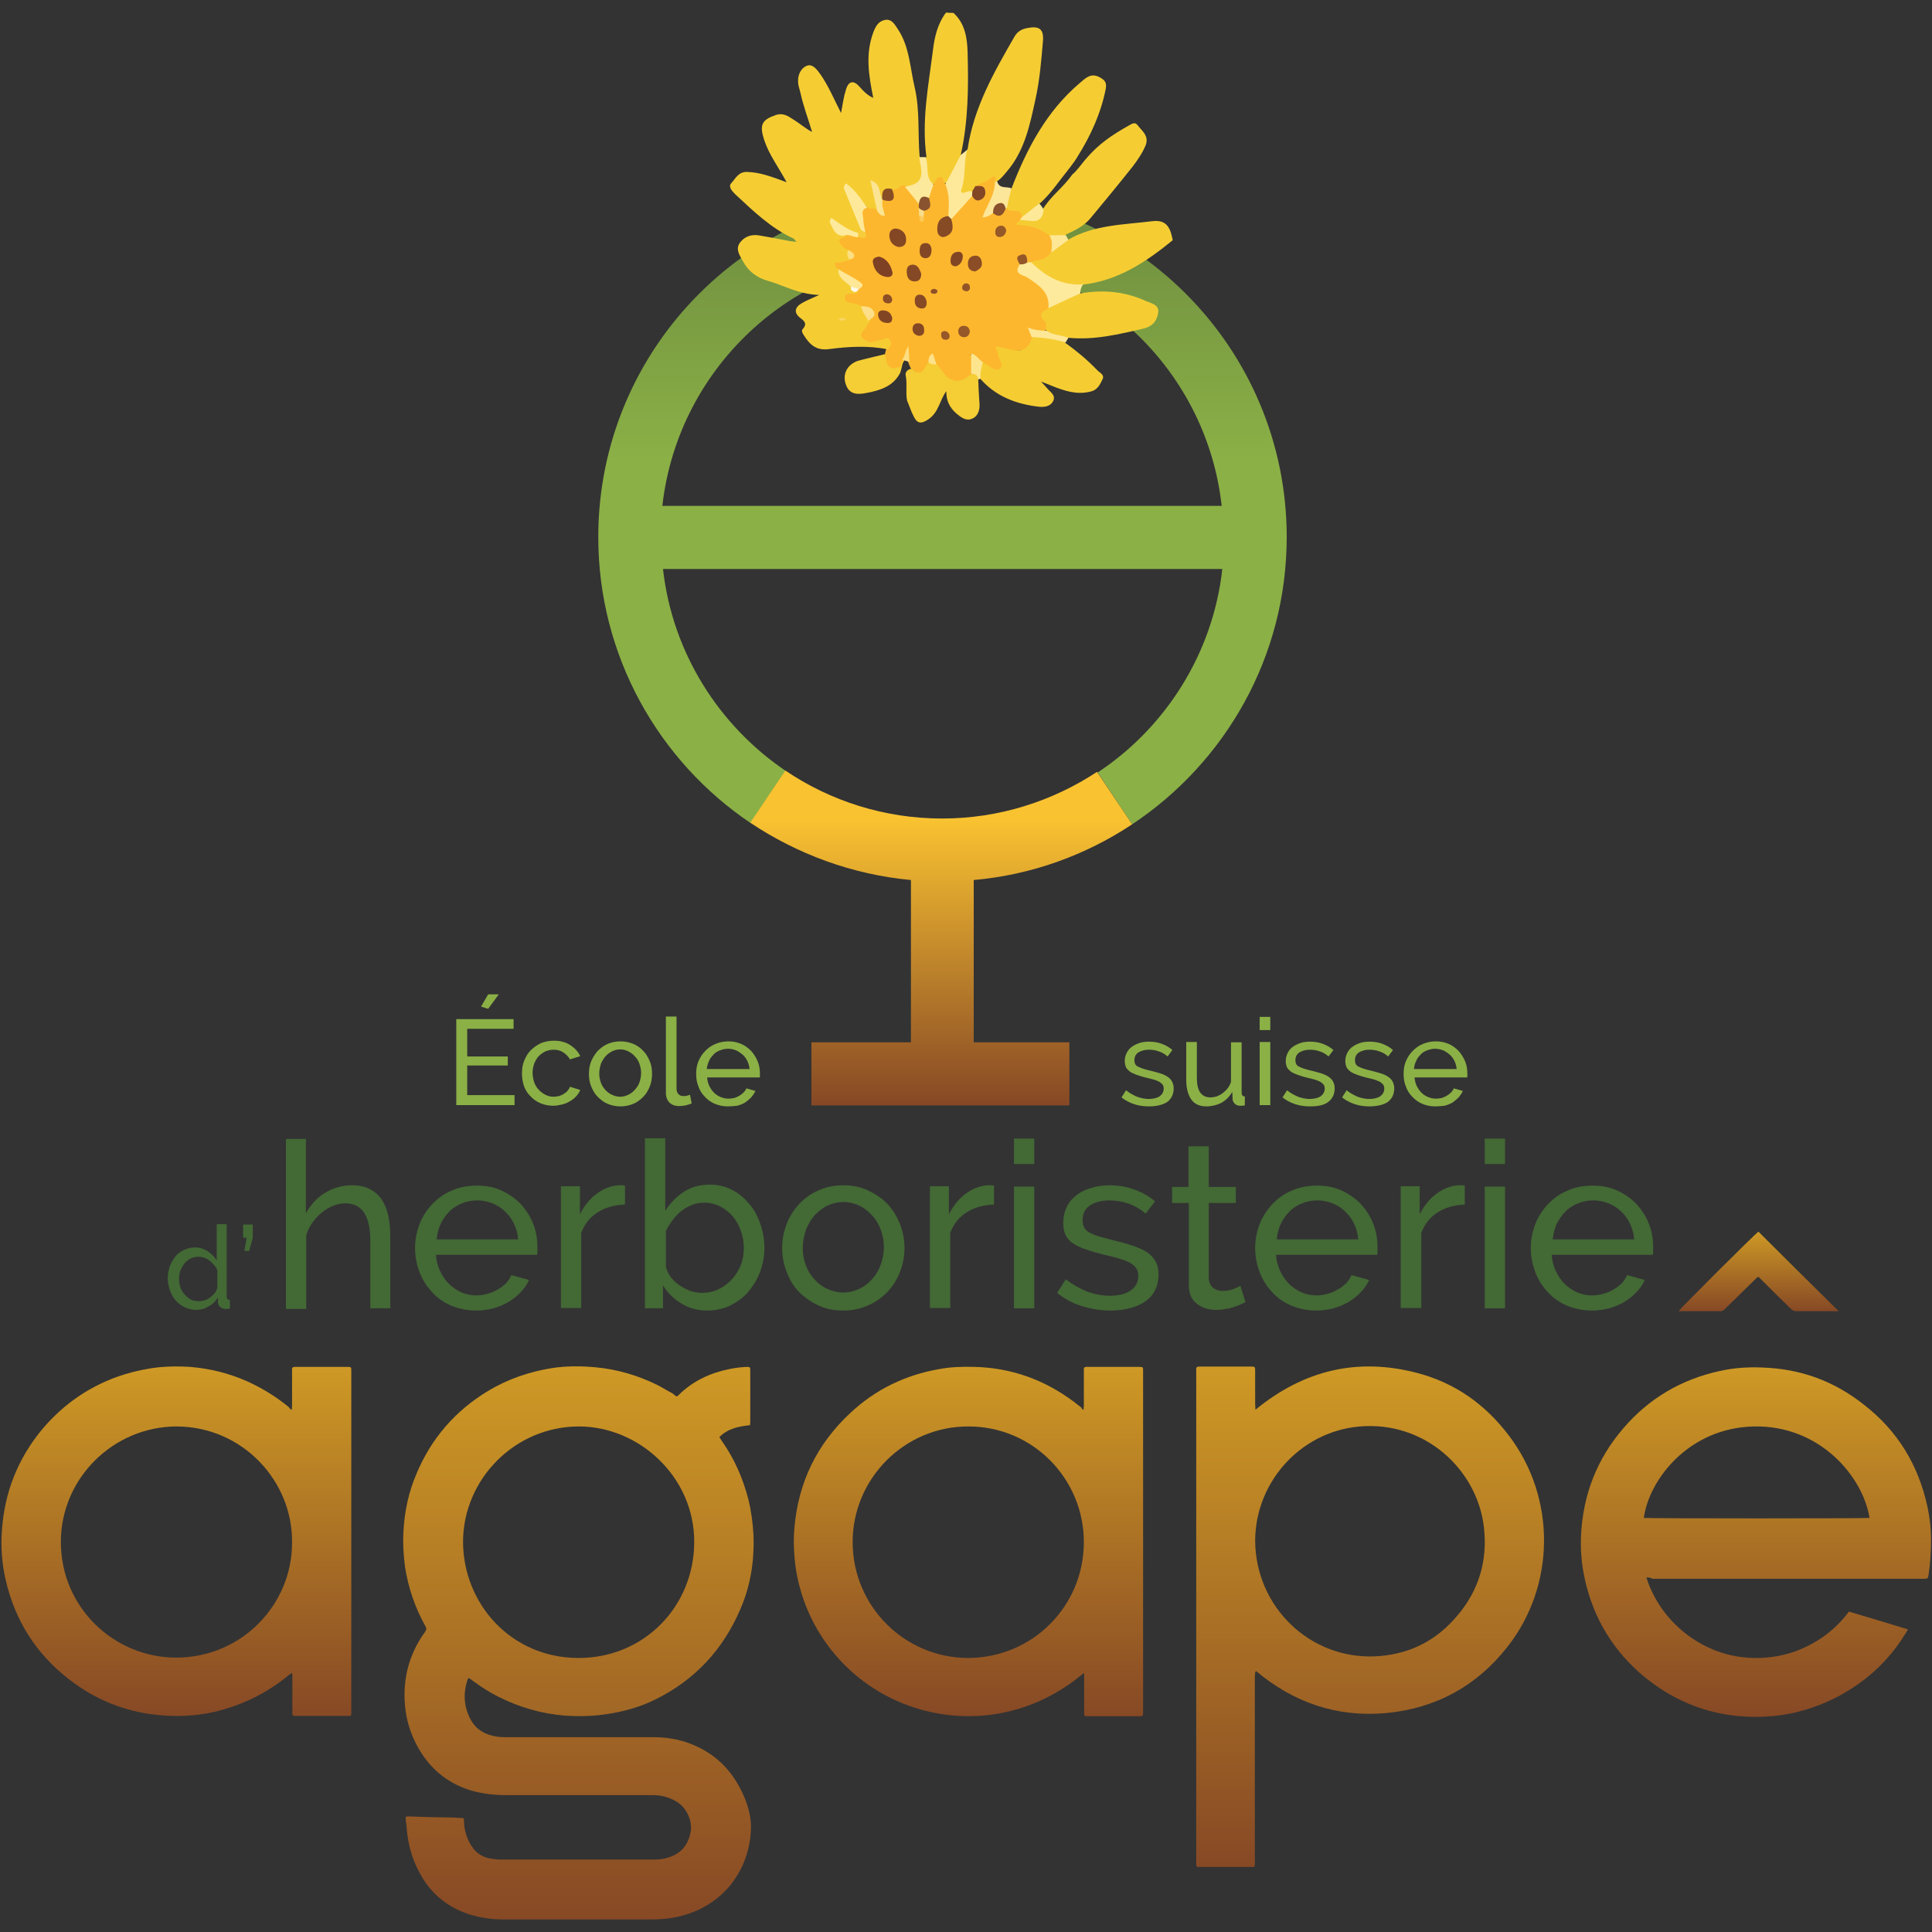 <?xml version="1.0" encoding="utf-8"?>
<!-- Generator: Adobe Illustrator 25.4.1, SVG Export Plug-In . SVG Version: 6.00 Build 0)  -->
<svg version="1.1" id="Calque_1" xmlns="http://www.w3.org/2000/svg" xmlns:xlink="http://www.w3.org/1999/xlink" x="0px" y="0px"
	 viewBox="0 0 600 600" style="enable-background:new 0 0 600 600;" xml:space="preserve">
<rect x="0" y="0" width="600" height="600" fill="#333333" stroke="none"/>
<style type="text/css">
	.st0{fill:url(#SVGID_1_);}
	.st1{fill:url(#SVGID_00000009574806669655782780000000342883209097100702_);}
	.st2{fill-rule:evenodd;clip-rule:evenodd;fill:#F5CD33;}
	.st3{fill-rule:evenodd;clip-rule:evenodd;fill:#FDB72E;}
	.st4{fill-rule:evenodd;clip-rule:evenodd;fill:#F5CD34;}
	.st5{fill-rule:evenodd;clip-rule:evenodd;fill:#FEEA9C;}
	.st6{fill-rule:evenodd;clip-rule:evenodd;fill:#FDE99B;}
	.st7{fill-rule:evenodd;clip-rule:evenodd;fill:#FEE796;}
	.st8{fill-rule:evenodd;clip-rule:evenodd;fill:#FDE58E;}
	.st9{fill-rule:evenodd;clip-rule:evenodd;fill:#FEE99B;}
	.st10{fill-rule:evenodd;clip-rule:evenodd;fill:#FCE699;}
	.st11{fill-rule:evenodd;clip-rule:evenodd;fill:#FEE795;}
	.st12{fill-rule:evenodd;clip-rule:evenodd;fill:#FEE99A;}
	.st13{fill-rule:evenodd;clip-rule:evenodd;fill:#7E4123;}
	.st14{fill-rule:evenodd;clip-rule:evenodd;fill:#864A25;}
	.st15{fill-rule:evenodd;clip-rule:evenodd;fill:#844724;}
	.st16{fill-rule:evenodd;clip-rule:evenodd;fill:#FBE492;}
	.st17{fill-rule:evenodd;clip-rule:evenodd;fill:#864925;}
	.st18{fill-rule:evenodd;clip-rule:evenodd;fill:#FEE999;}
	.st19{fill-rule:evenodd;clip-rule:evenodd;fill:#8A4D26;}
	.st20{fill-rule:evenodd;clip-rule:evenodd;fill:#844725;}
	.st21{fill-rule:evenodd;clip-rule:evenodd;fill:#824625;}
	.st22{fill-rule:evenodd;clip-rule:evenodd;fill:#834624;}
	.st23{fill-rule:evenodd;clip-rule:evenodd;fill:#824524;}
	.st24{fill-rule:evenodd;clip-rule:evenodd;fill:#874A25;}
	.st25{fill-rule:evenodd;clip-rule:evenodd;fill:#8A532F;}
	.st26{fill-rule:evenodd;clip-rule:evenodd;fill:#844825;}
	.st27{fill-rule:evenodd;clip-rule:evenodd;fill:#894D26;}
	.st28{fill-rule:evenodd;clip-rule:evenodd;fill:#88502D;}
	.st29{fill-rule:evenodd;clip-rule:evenodd;fill:#955828;}
	.st30{fill-rule:evenodd;clip-rule:evenodd;fill:#FCDF88;}
	.st31{fill-rule:evenodd;clip-rule:evenodd;fill:#945729;}
	.st32{fill-rule:evenodd;clip-rule:evenodd;fill:#8C4F26;}
	.st33{fill-rule:evenodd;clip-rule:evenodd;fill:#965828;}
	.st34{fill-rule:evenodd;clip-rule:evenodd;fill:#FEE28A;}
	.st35{fill-rule:evenodd;clip-rule:evenodd;fill:#FDDD81;}
	.st36{fill-rule:evenodd;clip-rule:evenodd;fill:#935528;}
	.st37{fill-rule:evenodd;clip-rule:evenodd;fill:#FDDF82;}
	.st38{fill-rule:evenodd;clip-rule:evenodd;fill:#F7CD3C;}
	.st39{fill-rule:evenodd;clip-rule:evenodd;fill:#8E5127;}
	.st40{fill-rule:evenodd;clip-rule:evenodd;fill:#F7DC8B;}
	.st41{fill-rule:evenodd;clip-rule:evenodd;fill:#FECA58;}
	.st42{fill-rule:evenodd;clip-rule:evenodd;fill:#F7D660;}
	.st43{fill-rule:evenodd;clip-rule:evenodd;fill:#FEF9ED;}
	.st44{fill-rule:evenodd;clip-rule:evenodd;fill:url(#SVGID_00000116233484690608727730000010063820344304321723_);}
	.st45{fill-rule:evenodd;clip-rule:evenodd;fill:url(#SVGID_00000080925261249688579530000004605131738138944948_);}
	.st46{fill-rule:evenodd;clip-rule:evenodd;fill:url(#SVGID_00000180337277180538410530000008328305789976083609_);}
	.st47{fill-rule:evenodd;clip-rule:evenodd;fill:url(#SVGID_00000041284030799562991130000012679311408385117362_);}
	.st48{fill-rule:evenodd;clip-rule:evenodd;fill:url(#SVGID_00000122712632617252749660000017493797054410938019_);}
	.st49{fill-rule:evenodd;clip-rule:evenodd;fill:url(#SVGID_00000103260518621105099250000009496758220411355783_);}
	.st50{fill:#436935;}
	.st51{fill:#8BB046;}
</style>
<g>
	<g>
		<g>
			
				<linearGradient id="SVGID_1_" gradientUnits="userSpaceOnUse" x1="292.688" y1="326.952" x2="292.688" y2="540.895" gradientTransform="matrix(1 0 0 -1 0 600)">
				<stop  offset="0.608" style="stop-color:#8BB046"/>
				<stop  offset="0.999" style="stop-color:#6D8C3F"/>
			</linearGradient>
			<path class="st0" d="M351.6,256c28.9-19.2,48-52,48-89.2c0-59-47.9-106.9-106.9-106.9s-106.9,47.9-106.9,106.9
				c0,36.9,18.8,69.6,47.3,88.8l10.9-16.2c-20.7-14-35.2-36.7-38.1-62.7h173.7c-2.9,26.3-17.7,49.3-38.7,63.2L351.6,256z
				 M292.6,79.4c44.9,0,82,34.1,86.8,77.7H205.7C210.6,113.4,247.7,79.4,292.6,79.4z"/>
			
				<linearGradient id="SVGID_00000021802054951050756050000002248809909874924468_" gradientUnits="userSpaceOnUse" x1="292.286" y1="257.672" x2="292.286" y2="345.571" gradientTransform="matrix(1 0 0 -1 0 600)">
				<stop  offset="0" style="stop-color:#874925"/>
				<stop  offset="0.999" style="stop-color:#F9C231"/>
			</linearGradient>
			<path style="fill:url(#SVGID_00000021802054951050756050000002248809909874924468_);" d="M340.7,239.7
				c-13.8,9.1-30.4,14.5-48.1,14.5c-18,0-34.8-5.5-48.7-14.9L233,255.5c14.5,9.7,31.6,16.1,49.9,17.8v50.4H252v19.6h80.1v-19.6
				h-29.7v-50.4c18.1-1.6,34.9-7.8,49.2-17.3L340.7,239.7z"/>
		</g>
		<g>
			<path class="st2" d="M296.1,4c3.6,3.3,4.3,7.8,4.4,12.4c0.3,10.6,0.2,21.2-2.1,31.6c-0.2,3.6-2.1,6.5-4.3,9.1
				c-1.7-0.9-3.4,0-5.1,0.2c-2.1-2.6-2.3-5.6-1.3-8.7c-1.5-11.1,0.6-21.8,2-32.7c0.5-4.3,1.4-8.4,4.1-12C294.6,4,295.3,4,296.1,4z"
				/>
			<path class="st3" d="M290,57.2c0.6-0.8,0.6-2.2,2-2.2c1.3,0,0.8,1.6,1.6,2.1c3.1,2.5,1.9,5.8,1.7,8.9c-0.3,1.4-1.7,2-2.5,3.1
				c-0.5,0.7-0.9,1.5-0.4,2.4c0.3,0.5,0.8,0.6,1.3,0.4c1-0.3,1.2-1.2,1.3-2.1c0.1-0.7-0.1-1.5,0.1-2.2c2.1-2.5,3.3-6,7-7.1
				c0.8,0,1.8,0.8,2.3-0.2c0.9-1.7-1.5-1.6-1.7-2.8c1.1-1.8,3.1-2.3,4.8-3.1c1.1-0.5,2.6-0.5,1.9,1.6c0.4,2.8-0.6,5.3-1.7,7.7
				c-0.3,0.6-1.8,1.7,0.4,1.9c1.6,0.2,2.8-0.5,4-1.4c0.3-0.1,0.7-0.1,1.1-0.1c1.8,0.5,4.4-0.4,4.6,2.7c-0.1,0.5-0.2,0.9-0.4,1.4
				c2.8,1.6,6.4,1.5,8.6,4.3c1.6,1.8,1.6,3.8,0.8,5.9c-1.2,2.8-3.9,3-6.4,3.5c-0.6,0-1.1-0.1-1.6-0.3c-0.6-0.2-0.8-1.4-1.6-0.9
				c-0.4,0.2-0.2,0.9-0.1,1.3c0.2,2.4,2.3,3,3.9,4.1c3.3,2.2,6.1,4.7,5.2,9.3c-0.8,1.3-2.2,2.3-0.9,4.1c0.6,0.8,0.4,1.9-0.2,2.8
				c-0.9,0.7-2,0.8-3,0.6c-2.2-0.3-0.5,1.2-0.9,1.8c-1.2,4.1-2.8,4.7-10,4c-0.4,0.4-0.2,0.9-0.2,1.4c0.2,1.5,1.5,3.2-0.2,4.4
				c-1.5,1-3.1,0.1-4.5-0.7c-0.5-0.3-1-0.7-1.6-1c-1.1-0.7-2.1-1.6-2.9-2.7c-0.3-0.4-0.5,0.5-0.1,0.1c1.2,1.8,0.6,3.7,0.2,5.6
				c-3,3.6-4,3.8-8.1,1.5c-1.4-1.2-2.6-2.6-3.4-4.3c-0.4-0.6-0.5-1.3-0.8-2c-0.4,0.4-0.3,0.9-0.6,1.3c-2.4,4.4-2.9,4.6-6,2.3
				c-0.5-0.7-1.2-2.8-1.4-3.7c-0.2-0.7,0.4-0.2,0.4-1c-0.3,0.7-0.6,1.4-1.1,2c-0.5,0.8-0.9,1.7-1.6,2.3c-3.9,0.9-5.3-0.6-4.4-4.6
				c0.1-0.5,0.3-1,0.4-1.5c-0.1-1.5-0.6-2.4-2.3-2c-0.6,0.1-1.2,0.3-1.8,0.4c-1.9,0.3-3.6-0.2-4.6-1.8c-1-1.6,0.3-2.8,1.1-4.1
				c0.4-0.6,0.9-1.2,1.4-1.7c1.6-2.6,1.5-2.7-2.4-3.4c-0.6-0.1-1.2-0.2-1.8-0.4c-1.6-0.6-3.9-0.5-3.8-2.9c0.1-2,2.2-2,3.7-2.4
				c0.4-0.2,0.9-0.5,1.2-0.8c-0.7-3.3-4-3.2-6.1-4.8c-0.7-0.3-1.2-0.8-1.4-1.6c-0.1-0.6,0-1.1,0.3-1.6c1.2-0.9,2.7-1,4-1.4
				c0.4-0.2,1.1-0.1,1-0.7c-0.1-0.6-0.9-0.6-1.3-0.9c-4.1-2.9-4.2-3.8-0.5-5.8c1.5-0.5,2.9,0,4.4,0.3c0.7-0.1,2.5,0.9,1.5-1.2
				c-0.4-2.6-2.1-5.5,1.3-7.4c1.2-0.2,2.3,0,3.3,0.6c0.3,0.2,0.6,0.7,0.8,0.7c0.6-0.1,0.1-0.6,0.1-1c0-0.7,0.1-1.4,0.5-2.1
				c1.8-0.6,2.8-2,3.1-3.8c1.2-1,2.4-2.4,4.2-1.2c1.7,1.8,3.4,3.5,4.4,5.8c0.3,0.6-0.9,1.3,0.2,1.8c0.3,0.5,0.3,1,0.3,1.5v0.2
				c0,0,0.2-0.1,0.2-0.2c0-0.4,0.2-0.7,0.4-1c1.2-1.1,1.1-2.5,1-3.9C288,59.7,288.7,58.3,290,57.2z"/>
			<path class="st2" d="M285.6,48.7c-0.6-7.1,0.1-14.4-1.5-21.4c-1.5-6.2-1.6-12.8-5.3-18.3c-1-1.5-1.9-3.2-4-2.8
				c-2,0.4-2.9,2-3.6,3.9c-2.5,6.7-1.4,13.4,0,20.3c-1.8-0.8-3-2-4.2-3.4c-1.9-2.2-3.5-1.9-4.3,0.9c-0.7,2.2-1,4.5-1.5,7.2
				c-2.2-4.3-3.9-8.4-6.4-12c-1.1-1.5-2.5-3.5-4.4-2.6c-1.9,0.9-2.8,3.1-2.5,5.5c0.1,1,0.5,1.9,0.7,2.9c0.9,4.1,2.4,8,3.6,12.1
				c-2.2-1.2-4-2.8-6-4c-1.5-1-3.1-2-5.2-1.3c-4.4,1.5-5.2,3-3.7,7.7c1.5,4.6,4.4,8.4,7,13.2c-4.4-1.6-8.1-3.1-12.3-3.2
				c-2.7-0.1-3.6,2.1-4.9,3.5c-1,1,0.2,2.4,1.1,3.3c5.6,5.2,11.2,10.7,18.3,13.9c0.3,0.4,0.6,0.8,1,1c-0.8-0.1-1.8-0.1-2.6-0.3
				c-3.1-0.6-6.1-1.2-9.2-1.7c-2.4-0.4-4.6,0.4-6,2.4c-1.3,2,0,3.8,1,5.6c1.7,3.1,4.2,5.1,7.7,6.1c5,1.4,9.6,4.2,16,4.4
				c-2.4,1.1-3.9,1.7-5.3,2.5c-2.3,1.3-2.7,3-0.5,4.7c1.5,1.1,2,1.9,0.7,3.4c-0.5,0.5-0.1,1.2,0.2,1.7c1.9,3,3.8,5.1,8.1,4.5
				c6-0.8,12.2-1.1,18.2,0.1c0.5-0.9,1.5-1.8,0.5-3c-0.9-1-1.8-0.1-2.7,0.1c-0.8,0.1-1.7,0.4-2.5,0.6c-1.3,0.3-2.5-0.4-3.3-1.3
				c-1.1-1.2,0.3-2,0.8-2.8c0.5-0.9,1.1-1.6,1.6-2.5c0.6-2.1-0.9-3.2-2.1-4.5c-0.5-0.1-1-0.1-1.4-0.4c-1.4-0.8-4.2-0.1-4.3-2
				c-0.2-2.5,2.9-0.8,4-2c-0.2-0.8-0.6-1.5-1-2.2c-1.4-1.6-3.3-2.8-4.3-4.8c-0.6,0-1.2-0.2-1.5-0.8c-0.4-0.4-0.2-1.1-0.2-1.6
				c0.1,0.1,0.3,0.2,0.4,0.2c1.6,0.2,3-0.6,4.5-0.9c0.6-1,0.2-1.9-0.1-2.8c-1.7-0.2-3-1.3-3.5-2.8c-0.5-1.3,1.4-0.9,1.9-1.6
				c-0.8-1.4-2.5-2.1-3.3-3.6c-0.3-0.3-0.6-0.7-0.9-1c-0.1,0-0.1-0.1-0.1-0.1s0,0,0.1,0.1c0.1,0,0.1,0,0.3-0.1
				c2.6,2,5.1,4.1,8.7,4.2c0.5-0.2,0.9-0.6,1.1-1.2c-0.6-4.5-3-8.4-4.7-12.7c0-0.2-0.6-0.4-0.1-0.7c2.4,1.9,3.6,4.9,6.4,6.4
				c1.1,0,2.1,0.2,3,0.8c1.6-2.6-0.7-4.9-0.6-7.4c0.8,1.2,0.1,3.3,2.2,3.8c0.9-1.1,1.6-2.4,2.9-3.1c1.5,0.6,2.3-2.6,4.1-0.7
				c2.9,1.3,4.6-0.3,5.6-2.6C287.8,53,287.2,50.7,285.6,48.7z"/>
			<path class="st2" d="M320.2,81.4c2.1-0.9,4.8-0.4,6.1-3c1.2-2.1,2.8-3.6,5.3-3.9c8.1-4.7,17.3-4.7,26.2-5.8
				c4.7-0.6,5.7,2.3,6.4,5.9c-8.2,6.7-17,12.6-28,13.8C330.5,90.3,322.3,86.8,320.2,81.4z"/>
			<path class="st2" d="M305.2,112.5c0.4,0.3,0.8,0.5,1.3,0.8c1.3,0.8,2.7,2.1,4.1,1.1c1.2-1-0.2-2.5-0.5-3.7c-0.2-1-0.5-1.9-0.9-3
				c4.1-0.1,9.1,4.1,11.3-2.8c3.8-1.6,7.2-0.9,10.5,1.7c3.5,2.5,6.7,5.2,9.7,8.3c0.8,0.9,2.4,1.4,1.7,2.9c-0.8,1.6-1.5,3.3-3.7,3.8
				c-4.3,1.1-8.1-0.2-12.1-1.8c-0.9-0.4-1.8-0.7-3.3-1.3c1,1.1,1.5,1.6,2,2.2c0.9,1.1,2.6,2,1.8,3.8c-0.9,1.8-2.8,2-4.6,1.8
				c-6.9-0.8-13.2-3.2-17.9-8.5C302.9,115.7,303.4,114,305.2,112.5z"/>
			<path class="st2" d="M324.9,102.7c-0.1-1,0.2-2.3-0.3-2.8c-2.6-2.4-0.6-3.2,1.1-4.2c2.6-3,6-4.3,9.9-4.6c7-1.2,13.8-0.6,20.3,2.4
				c1.6,0.7,4.1,1.1,3.8,3.5c-0.3,2.4-1.6,4.3-4.4,5c-7.7,1.8-15.5,3.7-23.5,2.9C329.2,105.1,326.5,105.6,324.9,102.7z"/>
			<path class="st4" d="M274.8,110c0.6,2.2,0.5,5.6,4.8,3.8c1.9-6.4,0.6,0.1,0,1.9c-2.1,4.2-6.1,5.5-10.3,6.3
				c-3,0.6-5.8,0.7-6.8-3.2c-0.7-2.8,0.6-5.5,3.8-6.7C269.2,111.3,272,110.7,274.8,110z"/>
			<path class="st4" d="M303.8,117.8c0.4-2.1-0.5-2.4-2.2-1.7c-2.4,2.3-4.9,3.1-7.7,0.8c-1-1.3-2-2.5-3-3.8
				c-0.7-0.7-1.5-0.9-2.5-0.8c-1.3,1.8-2,5.3-5.3,2.2c-1.3,0.2-2.1,1.1-1.8,2.3c0.5,2.5-0.1,5.1,0.4,7.6c0.7,1.6,1.2,3.3,2,4.8
				c1,2.1,2.1,2.7,4.5,1.1c3.4-2.2,3.6-6.1,5.7-8.8c-0.1,2.8,1,5.1,3.1,6.9c1.3,1.1,2.9,2.4,4.7,1.7c2-0.7,2.6-2.7,2.5-4.6
				C304,123,303.9,120.4,303.8,117.8z"/>
			<path class="st5" d="M335.5,91.1c-3.3,1.5-6.6,3-9.9,4.6c0.5-5-3-7.1-6.5-9.5c-1.2-0.8-4.6-1-2.4-4.1c0.6-0.8,1.4-0.8,2.3-0.6
				c0.4,0,0.8,0,1.2-0.1c4.5,4.4,9.5,7.4,16.2,6.9C335.7,89.2,335.5,90.1,335.5,91.1z"/>
			<path class="st6" d="M281,58c4.6-0.8,5.7-2.4,4.9-6.7c-0.2-0.8-0.3-1.7-0.4-2.5c0.7,0,1.4,0,2,0c1,2.8-0.3,6.2,2.4,8.5
				c-0.5,1.5-1,2.9-1.5,4.4c-1,0.6-2,1.1-3.1,1.6C283.9,61.4,282.4,59.7,281,58z"/>
			<path class="st7" d="M324.9,102.7c2.1,1.4,4.6,1.3,6.9,2.2c-0.3,0.5-0.6,1-0.9,1.5c-3.4-1.1-6.8-1.6-10.5-1.7
				c-0.4-0.9-0.7-1.8-1.2-3C321.1,102.5,322.9,102.7,324.9,102.7z"/>
			<path class="st8" d="M303.8,117.8c-0.1-1.4-1-1.7-2.2-1.7c0-2.1,0-4.1,0-6.3c1.7,0.3,2.3,1.9,3.6,2.6c-0.3,1.7-0.9,3.4-0.7,5.2
				C304.2,117.8,304,117.8,303.8,117.8z"/>
			<path class="st2" d="M309.1,56.4c0.4-1.4-0.2-2.2-1.3-1.2c-1.4,1.3-3.2,1.6-4.8,2.5c0.4,1-0.2,1.6-1,2.2
				c-3.9,1.1-4.8,0.4-3.7-3.4c0.9-3.3-0.2-7.1,2.2-10.2c1.9-12.9,8.2-23.9,14.6-35c0.9-1.5,2.2-2.3,4-2.6c3.6-0.7,5.1,0.3,4.8,4
				c-0.5,6-1,12.1-2.3,18c-1.7,7.8-3.3,15.9-8.7,22.3c-1,1.2-1.9,2.4-3.1,3.2C309.5,56.7,309.3,56.7,309.1,56.4z"/>
			<path class="st2" d="M317.3,67.6c0.1-1.3-0.4-2.1-1.9-2.1c-1,0-2,0.2-2.7-0.8c-0.9-2.3-0.3-4.4,1.4-6.1
				c4.8-12.4,10.8-23.9,21.1-32.7c1.9-1.6,3.6-3.5,6.5-1.8c1.6,0.9,2,1.7,1.7,3.5c-1.5,7.6-4.7,14.6-8.8,21.1
				c-0.8,1.5-3.9,5.3-2.9,4.1c-3.2,3.9-5.2,7.2-9,10.6C320.6,64.4,320.2,68,317.3,67.6z"/>
			<path class="st2" d="M325.9,73.1c-2.7-1.9-5.6-3.1-9-3.2c-2.7-0.1-0.5-1,0-1.5c2.1-1.3,5.3-0.1,6.7-3c2.7-4.6,6.3-6.8,9.4-11.2
				c1.1-0.8,2.8-3.1,4.1-4.7c4.1-4.8,8.1-7.5,13.6-10.6c0.9-0.5,1.8-1.1,2.6,0c1.4,1.8,3.6,3.3,2.5,6.2c-1,2.4-2.5,4.6-4.1,6.7
				c-4.2,5.3-8.6,10.6-12.9,15.8c-2,2.5-4.8,3.9-7.7,5.2C329.3,74.5,327.6,74.1,325.9,73.1z"/>
			<path class="st9" d="M300.4,46.5c-1.2,3.8-0.4,7.8-1.7,11.9c-1.1,3.1,2.2,0.3,3.2,1.1c0.6,0.5,0.6,1-0.1,1.5
				c-2.1,2.4-4.3,4.7-6.4,7.1c-0.7,0.1-1-0.2-0.9-0.9c0.2-3.3,0.5-6.7-0.9-10c1.6-3,3.2-6,4.8-9.1C299.1,47.5,299.8,47,300.4,46.5z"
				/>
			<path class="st10" d="M314.1,58.5c-0.5,2-1,4-1.4,6.1c-0.2,0-0.3,0.1-0.4,0.2c-1.7-0.7-2.9,0.2-4,1.4c-0.8,0.7-1.6,1.2-3.2,1.3
				c1.4-3.8,3.9-7,3.9-11.1c0.2,0,0.5-0.1,0.7,0C310.4,58.8,312.7,57.8,314.1,58.5z"/>
			<path class="st11" d="M325.9,73.1c1.7,0,3.4-0.1,5.1-0.1c0.3,0.5,0.5,1,0.8,1.5c-1.8,1.3-3.5,2.6-5.3,3.9
				C326.6,76.6,327,74.8,325.9,73.1z"/>
			<path class="st12" d="M262.8,57c2.8,2,4.6,4.8,6.5,7.5c-2.2,0.6-1.2,2.4-1.2,3.6c0,1.3,0.4,2.6,0.6,3.9c-0.9,0.4-1.1-0.2-1.4-0.8
				c-1.8-4.3-3.5-8.5-5.3-12.9C262.3,58,262.1,57.3,262.8,57z"/>
			<path class="st13" d="M273.1,79.7c2.2,0.6,3.4,2.4,4,4.6c0.4,1.2-0.5,1.9-1.7,1.7c-2.5-0.3-3.9-2.1-4.3-4.4
				C270.8,80.4,271.7,79.8,273.1,79.7z"/>
			<path class="st14" d="M294.5,67.1c0.3,0.3,0.6,0.6,0.9,0.9c0.7,2.3,0.9,4.5-1.9,5.5c-1.3,0.5-2.3-0.6-2.4-1.7
				C290.9,69.3,291.7,67.4,294.5,67.1z"/>
			<path class="st15" d="M279,76.7c-1.7-0.4-2.7-1.6-2.8-3.4c-0.1-1.5,0.9-2.5,2.3-2.3c1.7,0.3,2.9,1.5,2.9,3.3
				C281.5,75.8,280.7,76.8,279,76.7z"/>
			<path class="st16" d="M272.4,65.5c-0.7-3.1-1.4-6.2-2.1-9.5c3.2,0.9,2.7,3.8,3.6,5.7c0.1,0.1,0.1,0.3,0.2,0.4
				c-0.4,1.7,0.4,3.3,0.7,4.9C273.4,67.2,273,66.2,272.4,65.5z"/>
			<path class="st5" d="M258.2,67.7c2.6,1.7,5,3.8,8.2,4.6c0.5,0.5,0.5,0.9,0,1.4c-1.5-0.1-2.9-1.1-4.4-0.5
				c-2.2,0.1-3.1-1.5-3.8-3.2C257.6,69.2,257.5,68.5,258.2,67.7z"/>
			<path class="st17" d="M286.1,85c0,1.6-0.7,2.4-2,2.4c-1.7,0-2.4-1.1-2.5-2.7c-0.1-1.2,0.2-2.4,1.7-2.5
				C285.1,82.1,285.6,83.7,286.1,85z"/>
			<path class="st18" d="M324.1,65.5c-0.9,4.9-4.7,2.5-7.4,2.9c0.2-0.3,0.4-0.6,0.6-0.9c1.8-1.4,3.6-2.8,5.4-4.3
				C323.4,63.8,323.9,64.6,324.1,65.5z"/>
			<path class="st19" d="M302.9,84.3c-1.6-0.1-2.2-0.9-2.3-2.1c-0.1-1.6,0.6-2.7,2.2-2.8c1.3-0.1,2,0.9,2.1,2.1
				C305.2,83,304,83.7,302.9,84.3z"/>
			<path class="st7" d="M264.2,89c-1.5-1.6-4-2.5-3.8-5.3c1.9,1.1,4,2.1,5.8,3.3c0.8,0.6,3,1.4,0.5,2.8
				C265.7,90.3,264.9,89.5,264.2,89z"/>
			<path class="st20" d="M289.3,77.4c0,1.7-0.5,2.7-1.8,2.8c-1.3,0-1.9-0.9-1.9-2.2c0-1.4,0.3-2.6,2-2.5
				C288.8,75.5,289.2,76.6,289.3,77.4z"/>
			<path class="st21" d="M301.9,60.8c0-0.5,0-1,0.1-1.5c0.3-0.5,0.6-1,0.9-1.5c1.2,0,2.6-0.4,3,1.2c0.3,1.1,0,2.3-1.1,2.9
				C303.4,62.8,302.5,61.9,301.9,60.8z"/>
			<path class="st22" d="M296.9,82.7c-1.4,0-1.7-0.8-1.7-1.7c0-1.5,0.6-2.7,2.3-2.8c1-0.1,1.6,0.6,1.5,1.6
				C298.9,81.3,298.1,82.3,296.9,82.7z"/>
			<path class="st23" d="M277.1,98.8c0,1.3-0.8,1.6-1.7,1.5c-1.5-0.1-2.6-0.9-2.7-2.5c-0.1-1.1,0.8-1.5,1.7-1.4
				C276.1,96.5,276.8,97.5,277.1,98.8z"/>
			<path class="st24" d="M287.8,93.9c0,1.3-0.5,2-1.7,1.9c-1.3-0.1-2-1-2-2.2c-0.1-1.1,0.3-2.1,1.5-2.1
				C287,91.5,287.6,92.6,287.8,93.9z"/>
			<path class="st25" d="M285.4,63.1c0.3-2,1.3-2.5,3.1-1.6c0.4,1.6,1.1,3.3-1.3,3.9c-1,0.5-1.2-0.5-1.8-0.8
				C285.2,64.1,285.4,63.6,285.4,63.1z"/>
			<path class="st26" d="M285.4,104.3c-1.2-0.2-2-0.9-2-2.2c0-1.2,0.8-1.8,1.9-1.7c1.2,0.1,1.7,0.9,1.7,2
				C287.1,103.4,286.7,104.3,285.4,104.3z"/>
			<path class="st27" d="M274.2,62.1c0-0.2-0.1-0.3-0.2-0.4c-0.2-2.1,0.3-3.7,3-3C278.2,61.6,277.7,63.1,274.2,62.1z"/>
			<path class="st28" d="M308.4,66.2c0-1.4,0.4-2.8,2-3.1c1.2-0.3,1.7,0.6,1.9,1.7C311.5,67,310.3,67.7,308.4,66.2z"/>
			<path class="st29" d="M301.2,103c-0.2,1.1-0.8,1.8-2,1.7c-1-0.1-1.6-0.8-1.6-1.8c0-1,0.6-1.7,1.6-1.7
				C300.4,101.1,301.1,101.9,301.2,103z"/>
			<path class="st30" d="M269.6,99.6c-0.6-1.5-2-2.7-2.1-4.5c1.6,0,3.2,0.2,3.9,1.7C272.1,98.2,270.7,98.9,269.6,99.6z"/>
			<path class="st29" d="M312.5,71.6c-0.2,1.1-0.8,1.9-1.9,2c-1.1,0.1-1.6-0.7-1.5-1.7c0-1,0.7-1.7,1.6-1.8
				C311.7,70,312.3,70.6,312.5,71.6z"/>
			<path class="st31" d="M319,81.5c-0.7,0.6-1.5,0.6-2.3,0.6c-0.5-1-1.6-2.3,0.2-2.9C318.9,78.4,319,80.1,319,81.5z"/>
			<path class="st32" d="M277.1,92.9c-0.1,1.1-0.6,1.4-1.5,1.3c-0.8-0.1-1.4-0.5-1.4-1.4c-0.1-0.9,0.5-1.4,1.3-1.4
				C276.5,91.5,276.9,92.2,277.1,92.9z"/>
			<path class="st33" d="M293.4,102.8c0.7,0.1,1.3,0.5,1.5,1.4c0.1,0.9-0.5,1.4-1.3,1.3c-0.9,0-1.3-0.6-1.3-1.5
				C292.2,103.3,292.5,102.9,293.4,102.8z"/>
			<path class="st34" d="M290.8,113.2c-0.9,0-1.8,0-2.5-0.8c0.2-0.9,0-2,1.4-2.6C290.1,111,290.5,112.1,290.8,113.2z"/>
			<path class="st35" d="M282.4,112.4c-0.8-0.2-1.5-0.5-2.3-0.7c1-0.8,0.7-2.3,2-4.2C282.3,109.8,282.4,111.1,282.4,112.4z"/>
			<path class="st36" d="M300.3,90.5c-1-0.1-1.5-0.5-1.5-1.1c0-0.8,0.5-1.4,1.3-1.4c0.7,0,1.1,0.5,1.1,1.1
				C301.4,90,300.8,90.3,300.3,90.5z"/>
			<path class="st37" d="M263.6,80.5c-0.2-0.9-0.9-1.9-0.1-2.8c0.8,0.5,1.9,0.8,1.8,1.9C265.2,80.3,264.3,80.5,263.6,80.5z"/>
			<path class="st38" d="M266.5,73.7c0-0.5,0-0.9,0-1.4c0.3-0.3,0.6-0.6,0.9-0.9c0.5,0.3,0.9,0.6,1.4,0.8
				C269.6,75.2,267.2,73.2,266.5,73.7z"/>
			<path class="st39" d="M290.2,89.7c0.5,0.2,1.1,0.3,0.9,0.9c-0.2,0.7-0.9,0.7-1.4,0.6c-0.3,0-0.7-0.4-0.7-0.6
				C289.1,89.9,289.7,89.7,290.2,89.7z"/>
			<path class="st40" d="M285.2,64.7c0.6,0.3,1.2,0.6,1.8,0.8c-0.1,0.7-0.1,1.4-0.2,2.1c-0.9,0.5-1-0.3-1.4-0.7
				C285.5,66.2,285.4,65.5,285.2,64.7z"/>
			<path class="st41" d="M285.6,66.9c0.5,0.2,0.9,0.5,1.4,0.7c-0.1,0.6,0,1.4-0.9,1.2C285.2,68.6,285.6,67.6,285.6,66.9z"/>
			<path class="st42" d="M262.8,99.1c-0.8,0.7-1.5,0.5-2.4,0.2C261.2,98.3,261.9,98.8,262.8,99.1z"/>
			<path class="st43" d="M265.8,90.7c0.3-0.3,0.7-0.6,1-0.9c-0.8-0.3-1.6-0.5-2.5-0.8C264.1,90.1,264.6,90.6,265.8,90.7z"/>
		</g>
	</g>
	<g>
		
			<linearGradient id="SVGID_00000075866272095229929060000005278039955138060194_" gradientUnits="userSpaceOnUse" x1="179.696" y1="3.683" x2="179.696" y2="175.428" gradientTransform="matrix(1 0 0 -1 0 600)">
			<stop  offset="0" style="stop-color:#874925"/>
			<stop  offset="1" style="stop-color:#CE9925"/>
		</linearGradient>
		<path style="fill-rule:evenodd;clip-rule:evenodd;fill:url(#SVGID_00000075866272095229929060000005278039955138060194_);" d="
			M210.2,433.7c0.3-0.2,0.5-0.4,0.7-0.6c4.3-4.2,9.6-6.7,15.5-7.9c1.8-0.4,3.6-0.6,5.5-0.7c1,0,1.1,0.1,1.1,1c0,5.4,0,10.9,0,16.3
			c0,0.3-0.1,0.5-0.1,0.8c-3.5,0.4-6.8,1-9.5,3.7c0.3,0.4,0.5,0.8,0.7,1.1c3.9,5.5,6.6,11.6,8.3,18.2c0.9,3.6,1.4,7.3,1.6,11.2
			c0.3,7.9-0.9,15.7-4.1,23c-5.4,12.6-14.2,22-26.4,28c-4.6,2.3-9.6,3.7-14.8,4.5c-4.4,0.7-8.8,0.8-13.3,0.5
			c-7.3-0.6-14.2-2.6-20.7-5.9c-2.8-1.4-5.4-3.1-8-5c-0.3-0.3-0.7-0.5-1.1-0.8c-0.2,0.2-0.3,0.4-0.4,0.5c-1.4,4.3-1.2,8.4,1,12.5
			c1.7,3.1,4.6,4.7,8,5.2c1.1,0.2,2.2,0.2,3.3,0.2c15.3,0,30.5,0,45.7,0c5.8,0,11.4,1.5,16.4,4.6c5.6,3.5,9.3,8.5,11.8,14.6
			c1.2,3.1,2,6.4,1.8,9.7c-0.3,6.1-2.3,11.8-6.1,16.7c-4.3,5.4-10,8.7-16.7,10.2c-2.7,0.6-5.4,0.8-8.1,0.8c-15.4,0-30.8,0-46.1,0
			c-3.5,0-6.8-0.5-10.2-1.5c-7-2.2-12.4-6.6-15.8-13.2c-2.1-3.9-3.3-8-3.8-12.5c-0.1-1.3-0.2-2.5-0.4-3.8c0-0.3,0-0.5,0-0.9
			c0.4,0,0.6-0.1,0.9-0.1c0.9,0,1.9,0.1,2.8,0.1c3,0.1,5.9,0.2,8.9,0.2c1.6,0,3.2,0.1,4.7,0.2c0.8,0,0.8,0.1,0.8,0.9
			c0,2.3,0.6,4.5,1.6,6.5c1.5,3.1,3.9,4.9,7.3,5.3c0.7,0.1,1.3,0.2,2,0.2c16.2,0,32.5,0,48.6,0c1.6,0,3.2-0.3,4.7-0.9
			c3.6-1.3,5.5-4,6.2-7.7c0.6-3.3-1.2-7.6-4.6-9.5c-2.2-1.3-4.6-1.9-7.2-1.9c-15.2,0-30.3,0-45.4,0c-3.7,0-7.5-0.4-11.2-1.5
			c-7.4-2.3-12.9-7-16.6-13.9c-2-3.8-3.3-7.8-3.7-12.2c-0.8-8.4,1.2-16.2,6.2-23.1c0.5-0.7,0.5-1.1,0.1-1.8
			c-3.2-5.7-5.3-11.9-6.3-18.3c-0.5-3.6-0.7-7.3-0.5-11.1c0.3-6.1,1.6-12.2,4-17.8c4.6-11.1,12.2-19.8,22.4-25.9
			c6-3.6,12.7-5.9,19.6-7c4.4-0.7,8.8-0.7,13.4-0.3c6.8,0.6,13.3,2.5,19.4,5.5c1.6,0.8,3.1,1.8,4.7,2.6
			C209.5,433.3,209.8,433.5,210.2,433.7z M143.8,478.9c0.1,19.1,14.8,35.9,35.7,36c20.5,0.1,36-16,36.1-35.9
			c0.1-20.4-17.2-36-35.8-36C159.8,443,143.8,459.5,143.8,478.9z"/>
		
			<linearGradient id="SVGID_00000098198159095954170080000009469070323470959747_" gradientUnits="userSpaceOnUse" x1="425.48" y1="20.125" x2="425.48" y2="175.555" gradientTransform="matrix(1 0 0 -1 0 600)">
			<stop  offset="0" style="stop-color:#874925"/>
			<stop  offset="1" style="stop-color:#CE9925"/>
		</linearGradient>
		<path style="fill-rule:evenodd;clip-rule:evenodd;fill:url(#SVGID_00000098198159095954170080000009469070323470959747_);" d="
			M389.8,519.3c0,0.5-0.1,1.1-0.1,1.6c0,16.2,0,32.4,0,48.5c0,3,0,5.9,0,8.9c0,0.3,0,0.6,0,0.9c0,0.4-0.2,0.6-0.6,0.6
			c-0.2,0-0.5,0-0.7,0c-5.2,0-10.4,0-15.6,0c-0.1,0-0.3,0-0.4,0c-0.8,0-0.9-0.1-0.9-0.9c0-0.3,0-0.5,0-0.8c0-50.7,0-101.3,0-152
			c0-1.7-0.2-1.7,1.7-1.7c5,0,10.1,0,15.1,0c1.5,0,1.5,0,1.5,1.4c0,3.5,0,6.9,0,10.5c0,0.4,0.1,0.8,0.1,1.5
			c15-12.3,31.7-16.3,50.3-11.4c11.7,3.1,21,9.7,28.3,19.3c14.8,19.3,14.7,46.7-0.4,65.8c-9.5,12.1-22.1,19-37.5,20.5
			c-15.4,1.4-28.8-3.2-40.6-13.1C390,519.2,389.9,519.3,389.8,519.3z M389.8,478.6c0.2,20.5,17,36.6,37.1,35.8
			c9.6-0.4,17.9-4.1,24.4-11.2c7.1-7.6,10.5-16.8,9.7-27.2c-1.2-18.3-17.1-33.9-37-33.1C404.8,443.6,389.8,459.7,389.8,478.6z"/>
		
			<linearGradient id="SVGID_00000003072773031472980480000006245510580609126823_" gradientUnits="userSpaceOnUse" x1="545.249" y1="66.973" x2="545.249" y2="175.383" gradientTransform="matrix(1 0 0 -1 0 600)">
			<stop  offset="0" style="stop-color:#874925"/>
			<stop  offset="1" style="stop-color:#CE9925"/>
		</linearGradient>
		<path style="fill-rule:evenodd;clip-rule:evenodd;fill:url(#SVGID_00000003072773031472980480000006245510580609126823_);" d="
			M511.3,489.9c1.3,4.1,3.2,7.6,5.7,10.9c4.3,5.5,9.7,9.5,16.3,12c3.6,1.3,7.3,2,11.3,2.1c3.8,0.1,7.5-0.4,11.2-1.5
			c3.7-1.1,7.1-2.8,10.3-5c3.1-2.2,5.8-4.8,8.1-7.9c6,1.8,12.1,3.6,18.3,5.5c-0.2,0.5-0.4,0.8-0.6,1.1c-3.7,6.1-8.5,11.4-14.4,15.6
			c-6.5,4.7-13.8,7.9-21.7,9.5c-3.6,0.7-7.2,1-10.9,1c-12.9-0.1-24.3-4.3-34.3-12.5c-9.5-7.9-15.7-18-18.4-30.2
			c-1-4.5-1.4-9-1.2-13.6c0.6-12.6,4.9-23.8,13.2-33.4c7.9-9.2,17.9-15.1,29.8-17.7c4.4-1,8.8-1.3,13.4-1.1
			c11.8,0.4,22.2,4.2,31.4,11.5c10.5,8.1,17,18.8,19.8,31.8c0.7,3.3,1.1,6.6,1.1,10.1c0,3.7-0.2,7.4-0.8,11.2
			c-0.2,0.9-0.2,0.9-1.1,1c-0.3,0-0.6,0-0.9,0c-27.9,0-55.8,0-83.7,0C512.5,489.9,512,489.9,511.3,489.9z M510.5,471.4
			c0.9,0.2,69.3,0.2,70.1,0c-2-12.7-15.3-28.8-35.9-28.4C524.7,443.4,512.2,459.2,510.5,471.4z"/>
		
			<linearGradient id="SVGID_00000073717835882212778920000005256671509987176107_" gradientUnits="userSpaceOnUse" x1="300.788" y1="66.894" x2="300.788" y2="175.516" gradientTransform="matrix(1 0 0 -1 0 600)">
			<stop  offset="0" style="stop-color:#874925"/>
			<stop  offset="1" style="stop-color:#CE9925"/>
		</linearGradient>
		<path style="fill-rule:evenodd;clip-rule:evenodd;fill:url(#SVGID_00000073717835882212778920000005256671509987176107_);" d="
			M336.5,437.9c0-0.6,0.1-1,0.1-1.4c0-3.5,0-7,0-10.6c0-0.3,0-0.5,0-0.8c0-0.4,0.2-0.5,0.6-0.6c0.3,0,0.5,0,0.8,0
			c5.2,0,10.4,0,15.6,0c1.4,0,1.4,0,1.4,1.3c0,35.3,0,70.6,0,105.8c0,1.3,0,1.4-1.3,1.4c-5.2,0-10.5,0-15.7,0c-0.1,0-0.2,0-0.3,0
			c-1,0-1-0.1-1-1.1c0-3.6,0-7.2,0-10.9c0-0.4,0-0.8,0-1.4c-0.5,0.3-0.8,0.5-1,0.7c-3.4,2.8-7,5.1-11,7.1
			c-5.3,2.6-10.9,4.3-16.7,5.1c-3.8,0.5-7.7,0.6-11.6,0.3c-22.8-1.9-41-17.3-47.4-37.7c-1.1-3.6-1.9-7.2-2.2-11
			c-0.3-3.2-0.4-6.3-0.1-9.5c1.2-14.2,7-26.2,17.5-35.9c7.7-7.2,17-11.7,27.4-13.5c3.6-0.7,7.3-0.8,11.1-0.7
			c11.3,0.3,21.4,3.9,30.5,10.6c0.9,0.7,1.8,1.4,2.7,2.1C335.8,437.4,336.1,437.6,336.5,437.9z M336.6,478.9
			c0-19.6-15.8-35.9-35.8-35.9c-19.8-0.1-36,16.1-36,35.9c0,19.9,16.1,36,35.9,36C320.7,514.8,336.6,498.8,336.6,478.9z"/>
		
			<linearGradient id="SVGID_00000047752003672721415570000016717835053324291762_" gradientUnits="userSpaceOnUse" x1="54.751" y1="67.049" x2="54.751" y2="175.516" gradientTransform="matrix(1 0 0 -1 0 600)">
			<stop  offset="0" style="stop-color:#874925"/>
			<stop  offset="1" style="stop-color:#CE9925"/>
		</linearGradient>
		<path style="fill-rule:evenodd;clip-rule:evenodd;fill:url(#SVGID_00000047752003672721415570000016717835053324291762_);" d="
			M90.6,437.9c0-0.6,0.1-0.9,0.1-1.3c0-3.5,0-7.1,0-10.7c0-0.2,0-0.4,0-0.6c0-0.6,0.1-0.7,0.8-0.8c0.2,0,0.4,0,0.6,0
			c5.2,0,10.4,0,15.6,0c1.4,0,1.4,0,1.4,1.3c0,35.3,0,70.6,0,105.8c0,0.1,0,0.2,0,0.3c0,1-0.1,1-1,1c-5.4,0-10.8,0-16.2,0
			c-1.1,0-1.1-0.1-1.1-1.2c0-3.6,0-7.2,0-10.9c0-0.4,0-0.7-0.1-1.3c-0.4,0.3-0.7,0.5-1,0.7c-6.9,5.7-14.7,9.5-23.4,11.5
			c-4.2,0.9-8.4,1.3-12.7,1.2c-12-0.3-22.7-4-32.2-11.4c-10.2-7.9-16.7-18.2-19.6-30.7c-1.2-5.1-1.6-10.4-1.2-15.5
			c0.8-11.8,4.9-22.2,12.4-31.3c6.8-8.1,15.3-13.9,25.4-17.1c3.6-1.1,7.3-1.9,11.1-2.3c3.2-0.3,6.3-0.3,9.5-0.1
			c6.2,0.5,12.2,2,17.8,4.5c4.6,2.1,8.9,4.7,12.9,8C89.9,437.4,90.2,437.6,90.6,437.9z M90.7,479c0.2-19-15.3-35.9-35.8-36
			c-19.5,0-36,15.9-36,35.9c0,20.3,16.5,35.9,35.9,35.9C75.3,514.7,90.8,498.1,90.7,479z"/>
		
			<linearGradient id="SVGID_00000113323225940237241870000010744667568444189629_" gradientUnits="userSpaceOnUse" x1="546.128" y1="192.804" x2="546.128" y2="217.571" gradientTransform="matrix(1 0 0 -1 0 600)">
			<stop  offset="0" style="stop-color:#874925"/>
			<stop  offset="1" style="stop-color:#CE9925"/>
		</linearGradient>
		<path style="fill-rule:evenodd;clip-rule:evenodd;fill:url(#SVGID_00000113323225940237241870000010744667568444189629_);" d="
			M546.1,382.5c8.2,8.2,16.5,16.4,24.9,24.7c-0.5,0-0.8,0-1.1,0c-3.9,0-7.9,0-11.9,0c-0.7,0-1.3-0.2-1.8-0.7c-3.1-3-6.1-6-9.2-9.1
			c-0.2-0.2-0.4-0.4-0.6-0.6c-0.3-0.3-0.5-0.3-0.8,0c-0.2,0.2-0.4,0.4-0.6,0.6c-3.1,3-6.2,6.1-9.3,9.1c-0.4,0.4-0.8,0.7-1.4,0.7
			c-4.2,0-8.3,0-12.6,0c-0.1,0-0.3,0-0.4,0C521.7,406.5,544.5,383.7,546.1,382.5z"/>
	</g>
	<g>
		<path class="st50" d="M121.4,406.3H115v-21.1c0-3.9-0.7-6.8-2-8.7c-1.3-1.9-3.3-2.8-5.9-2.8c-1.2,0-2.5,0.3-3.7,0.8
			s-2.4,1.2-3.5,2.1s-2,1.9-2.9,3.1c-0.8,1.2-1.5,2.5-1.9,4v22.8h-6.3v-52.8H95v23.1c1.5-2.7,3.5-4.9,6-6.4c2.5-1.5,5.3-2.3,8.3-2.3
			c2.2,0,4.1,0.4,5.6,1.2c1.5,0.8,2.8,1.9,3.7,3.3s1.6,3.1,2,5c0.4,1.9,0.6,4,0.6,6.2v22.4H121.4z"/>
		<path class="st50" d="M148,407c-2.8,0-5.4-0.5-7.8-1.5c-2.4-1-4.4-2.4-6-4.2c-1.7-1.8-3-3.8-3.9-6.2c-0.9-2.4-1.4-4.9-1.4-7.5
			c0-2.6,0.5-5.1,1.4-7.5c0.9-2.3,2.3-4.4,4-6.2c1.7-1.8,3.7-3.2,6.1-4.2c2.3-1,4.9-1.5,7.8-1.5c2.8,0,5.4,0.5,7.7,1.6
			c2.3,1.1,4.3,2.5,5.9,4.2c1.6,1.8,2.9,3.8,3.8,6.1c0.9,2.3,1.3,4.7,1.3,7.2c0,0.5,0,1,0,1.4s-0.1,0.8-0.1,1h-31.4
			c0.1,1.9,0.6,3.6,1.3,5.1c0.7,1.5,1.7,2.9,2.8,4c1.2,1.1,2.5,2,3.9,2.6c1.5,0.6,3,0.9,4.6,0.9c1.2,0,2.3-0.2,3.4-0.5
			c1.1-0.3,2.1-0.7,3.1-1.3c1-0.5,1.8-1.2,2.6-1.9c0.7-0.8,1.3-1.6,1.7-2.6l5.5,1.5c-0.6,1.4-1.5,2.7-2.6,3.8
			c-1.1,1.2-2.3,2.1-3.7,3c-1.4,0.8-3,1.5-4.7,2C151.7,406.7,149.9,407,148,407z M160.9,384.9c-0.1-1.8-0.6-3.4-1.3-4.9
			c-0.7-1.5-1.7-2.8-2.8-3.8c-1.1-1.1-2.4-1.9-3.9-2.5c-1.5-0.6-3.1-0.9-4.7-0.9c-1.7,0-3.3,0.3-4.7,0.9c-1.5,0.6-2.8,1.4-3.9,2.5
			c-1.1,1.1-2,2.4-2.7,3.8c-0.7,1.5-1.1,3.1-1.3,4.9H160.9z"/>
		<path class="st50" d="M194,374.1c-3.2,0.1-6,0.9-8.4,2.4c-2.4,1.5-4.1,3.7-5.1,6.4v23.3h-6.3v-37.8h5.9v8.7c1.3-2.6,3-4.7,5.1-6.3
			c2.1-1.6,4.4-2.5,6.8-2.7c0.5,0,0.9,0,1.2,0c0.3,0,0.6,0,0.9,0.1v5.8H194z"/>
		<path class="st50" d="M219.6,407c-2.9,0-5.6-0.7-8-2.2c-2.4-1.4-4.3-3.3-5.7-5.6v7.1h-5.6v-52.8h6.3V376c1.6-2.4,3.5-4.4,5.8-5.9
			c2.3-1.5,5-2.2,8.1-2.2c2.6,0,4.9,0.6,7,1.7c2.1,1.1,3.8,2.6,5.3,4.4s2.6,3.9,3.4,6.3c0.8,2.4,1.2,4.8,1.2,7.3
			c0,2.6-0.5,5.1-1.4,7.5c-0.9,2.4-2.2,4.4-3.7,6.2c-1.6,1.8-3.5,3.1-5.6,4.2C224.5,406.5,222.1,407,219.6,407z M218.1,401.5
			c1.9,0,3.6-0.4,5.2-1.2c1.6-0.8,2.9-1.8,4.1-3.1c1.2-1.3,2-2.8,2.7-4.4c0.6-1.7,0.9-3.4,0.9-5.2s-0.3-3.6-0.9-5.3
			c-0.6-1.7-1.4-3.2-2.5-4.5s-2.4-2.3-3.9-3.1s-3.2-1.2-5-1.2c-1.3,0-2.6,0.2-3.8,0.7c-1.2,0.5-2.3,1.1-3.3,1.9
			c-1,0.8-1.9,1.7-2.7,2.8c-0.8,1.1-1.5,2.2-2.1,3.4v11c0.2,1.2,0.8,2.3,1.5,3.3c0.8,1,1.7,1.9,2.8,2.6c1.1,0.7,2.2,1.3,3.5,1.8
			C215.7,401.3,216.9,401.5,218.1,401.5z"/>
		<path class="st50" d="M261.8,407c-2.8,0-5.4-0.5-7.7-1.6c-2.3-1.1-4.3-2.5-6-4.2c-1.7-1.8-2.9-3.8-3.8-6.2
			c-0.9-2.3-1.4-4.8-1.4-7.4c0-2.6,0.5-5.1,1.4-7.5c0.9-2.3,2.2-4.4,3.9-6.2c1.7-1.8,3.6-3.2,6-4.2c2.3-1.1,4.9-1.6,7.7-1.6
			s5.3,0.5,7.7,1.6c2.3,1.1,4.4,2.5,6,4.2c1.7,1.8,2.9,3.8,3.9,6.2c0.9,2.4,1.4,4.8,1.4,7.5c0,2.6-0.5,5.1-1.4,7.4
			c-0.9,2.4-2.2,4.4-3.9,6.2c-1.7,1.8-3.7,3.2-6,4.2C267.3,406.5,264.6,407,261.8,407z M249.3,387.5c0,2,0.3,3.8,1,5.5
			c0.6,1.7,1.5,3.1,2.7,4.4c1.1,1.2,2.4,2.2,4,2.9c1.5,0.7,3.1,1.1,4.9,1.1c1.7,0,3.3-0.4,4.9-1.1c1.5-0.7,2.8-1.7,4-3
			c1.2-1.3,2.1-2.8,2.7-4.5c0.6-1.7,1-3.5,1-5.5c0-1.9-0.3-3.7-1-5.4c-0.6-1.7-1.5-3.2-2.7-4.5c-1.2-1.3-2.5-2.3-4-3
			c-1.5-0.7-3.1-1.1-4.9-1.1c-1.7,0-3.3,0.4-4.9,1.1c-1.5,0.7-2.8,1.8-4,3c-1.1,1.3-2,2.8-2.7,4.5
			C249.7,383.7,249.3,385.6,249.3,387.5z"/>
		<path class="st50" d="M308.6,374.1c-3.2,0.1-6,0.9-8.4,2.4c-2.4,1.5-4.1,3.7-5.1,6.4v23.3h-6.3v-37.8h5.9v8.7
			c1.3-2.6,3-4.7,5.1-6.3c2.1-1.6,4.4-2.5,6.8-2.7c0.5,0,0.9,0,1.2,0c0.3,0,0.6,0,0.9,0.1v5.8H308.6z"/>
		<path class="st50" d="M314.9,361.5v-7.9h6.3v7.9H314.9z M314.9,406.3v-37.8h6.3v37.8H314.9z"/>
		<path class="st50" d="M344.8,407c-3,0-6-0.5-8.9-1.4s-5.4-2.3-7.6-4.1l2.7-4.2c2.2,1.7,4.4,2.9,6.6,3.8c2.2,0.8,4.5,1.3,7,1.3
			c2.7,0,4.9-0.5,6.5-1.6c1.6-1.1,2.4-2.6,2.4-4.6c0-0.9-0.2-1.7-0.6-2.3c-0.4-0.6-1.1-1.2-1.9-1.7c-0.9-0.5-2-0.9-3.3-1.3
			s-2.9-0.8-4.7-1.2c-2.3-0.6-4.2-1.1-5.8-1.7c-1.6-0.5-3-1.2-4-1.9c-1.1-0.7-1.8-1.6-2.3-2.6s-0.7-2.3-0.7-3.7c0-1.9,0.4-3.5,1.1-5
			c0.7-1.5,1.8-2.7,3.1-3.7c1.3-1,2.8-1.7,4.6-2.2c1.7-0.5,3.6-0.8,5.6-0.8c2.8,0,5.5,0.5,7.9,1.4c2.4,0.9,4.5,2.1,6.2,3.6l-2.9,3.8
			c-1.6-1.4-3.4-2.4-5.3-3.1c-2-0.7-4-1-6-1c-2.3,0-4.3,0.5-5.9,1.5c-1.6,1-2.4,2.6-2.4,4.7c0,0.9,0.2,1.6,0.5,2.2
			c0.3,0.6,0.8,1.1,1.5,1.5c0.7,0.4,1.6,0.8,2.8,1.2c1.1,0.3,2.5,0.7,4.1,1.1c2.5,0.6,4.7,1.2,6.5,1.8c1.8,0.6,3.4,1.3,4.6,2.1
			c1.2,0.8,2.1,1.8,2.7,2.9c0.6,1.1,0.9,2.4,0.9,4c0,3.5-1.3,6.3-4,8.3C353,406,349.4,407,344.8,407z"/>
		<path class="st50" d="M386.8,404.4c-0.4,0.2-0.9,0.4-1.5,0.7c-0.6,0.3-1.3,0.5-2.1,0.8c-0.8,0.3-1.7,0.5-2.6,0.6
			c-0.9,0.2-1.9,0.3-2.9,0.3c-2.3,0-4.3-0.6-6-1.9s-2.5-3.2-2.5-5.9v-25.4H364v-5h5.1v-12.6h6.3v12.6h8.4v5h-8.4v23.4
			c0.1,1.4,0.6,2.4,1.4,3c0.8,0.6,1.8,0.9,2.9,0.9c1.2,0,2.4-0.2,3.4-0.6c1-0.4,1.7-0.7,2.1-1L386.8,404.4z"/>
		<path class="st50" d="M408.9,407c-2.8,0-5.4-0.5-7.8-1.5c-2.4-1-4.4-2.4-6-4.2c-1.7-1.8-3-3.8-3.9-6.2c-0.9-2.4-1.4-4.9-1.4-7.5
			c0-2.6,0.5-5.1,1.4-7.5c0.9-2.3,2.3-4.4,4-6.2c1.7-1.8,3.7-3.2,6.1-4.2c2.3-1,4.9-1.5,7.8-1.5c2.8,0,5.4,0.5,7.7,1.6
			c2.3,1.1,4.3,2.5,5.9,4.2c1.6,1.8,2.9,3.8,3.8,6.1c0.9,2.3,1.3,4.7,1.3,7.2c0,0.5,0,1,0,1.4s-0.1,0.8-0.1,1h-31.4
			c0.1,1.9,0.6,3.6,1.3,5.1c0.7,1.5,1.7,2.9,2.8,4c1.2,1.1,2.5,2,3.9,2.6c1.5,0.6,3,0.9,4.6,0.9c1.2,0,2.3-0.2,3.4-0.5
			c1.1-0.3,2.1-0.7,3.1-1.3c1-0.5,1.8-1.2,2.6-1.9c0.7-0.8,1.3-1.6,1.7-2.6l5.5,1.5c-0.6,1.4-1.5,2.7-2.6,3.8
			c-1.1,1.2-2.3,2.1-3.7,3c-1.4,0.8-3,1.5-4.7,2C412.6,406.7,410.8,407,408.9,407z M421.8,384.9c-0.1-1.8-0.6-3.4-1.3-4.9
			c-0.7-1.5-1.7-2.8-2.8-3.8c-1.1-1.1-2.4-1.9-3.9-2.5c-1.5-0.6-3.1-0.9-4.7-0.9c-1.7,0-3.3,0.3-4.7,0.9c-1.5,0.6-2.8,1.4-3.9,2.5
			c-1.1,1.1-2,2.4-2.7,3.8c-0.7,1.5-1.1,3.1-1.3,4.9H421.8z"/>
		<path class="st50" d="M454.9,374.1c-3.2,0.1-6,0.9-8.4,2.4c-2.4,1.5-4.1,3.7-5.1,6.4v23.3H435v-37.8h5.9v8.7
			c1.3-2.6,3-4.7,5.1-6.3c2.1-1.6,4.4-2.5,6.8-2.7c0.5,0,0.9,0,1.2,0s0.6,0,0.9,0.1v5.8H454.9z"/>
		<path class="st50" d="M461.1,361.5v-7.9h6.3v7.9H461.1z M461.1,406.3v-37.8h6.3v37.8H461.1z"/>
		<path class="st50" d="M494.5,407c-2.8,0-5.4-0.5-7.8-1.5c-2.3-1-4.4-2.4-6-4.2c-1.7-1.8-3-3.8-3.9-6.2c-0.9-2.4-1.4-4.9-1.4-7.5
			c0-2.6,0.5-5.1,1.4-7.5c0.9-2.3,2.3-4.4,4-6.2c1.7-1.8,3.7-3.2,6.1-4.2c2.3-1,4.9-1.5,7.8-1.5c2.8,0,5.4,0.5,7.7,1.6
			c2.3,1.1,4.3,2.5,5.9,4.2c1.6,1.8,2.9,3.8,3.8,6.1c0.9,2.3,1.3,4.7,1.3,7.2c0,0.5,0,1,0,1.4s-0.1,0.8-0.1,1h-31.4
			c0.1,1.9,0.6,3.6,1.3,5.1c0.7,1.5,1.7,2.9,2.8,4c1.2,1.1,2.5,2,3.9,2.6c1.5,0.6,3,0.9,4.6,0.9c1.2,0,2.3-0.2,3.4-0.5
			c1.1-0.3,2.1-0.7,3.1-1.3c1-0.5,1.8-1.2,2.6-1.9c0.7-0.8,1.3-1.6,1.7-2.6l5.5,1.5c-0.6,1.4-1.5,2.7-2.6,3.8
			c-1.1,1.2-2.3,2.1-3.7,3c-1.4,0.8-3,1.5-4.7,2C498.2,406.7,496.4,407,494.5,407z M507.5,384.9c-0.1-1.8-0.6-3.4-1.3-4.9
			c-0.7-1.5-1.7-2.8-2.8-3.8c-1.1-1.1-2.4-1.9-3.9-2.5c-1.5-0.6-3.1-0.9-4.7-0.9c-1.7,0-3.3,0.3-4.7,0.9c-1.5,0.6-2.8,1.4-3.9,2.5
			c-1.1,1.1-2,2.4-2.7,3.8c-0.7,1.5-1.1,3.1-1.3,4.9H507.5z"/>
	</g>
	<g>
		<path class="st51" d="M159.8,340.2v3h-18.1v-26.7h17.8v3h-14.4v8.6h12.6v2.8h-12.6v9.2H159.8z M151.6,313.3l-2.2-0.7l2.2-3.8h3.3
			L151.6,313.3z"/>
		<path class="st51" d="M162.1,333.3c0-1.4,0.2-2.7,0.7-3.9c0.5-1.2,1.1-2.3,2-3.2c0.9-0.9,1.9-1.6,3.1-2.2c1.2-0.5,2.6-0.8,4.1-0.8
			c1.9,0,3.6,0.4,5,1.3c1.4,0.9,2.5,2,3.2,3.5l-3.2,1c-0.5-0.9-1.2-1.6-2.1-2.2c-0.9-0.6-1.9-0.8-3-0.8c-0.9,0-1.7,0.2-2.5,0.5
			c-0.8,0.4-1.5,0.9-2.1,1.5c-0.6,0.6-1,1.4-1.4,2.3c-0.3,0.9-0.5,1.8-0.5,2.9c0,1,0.2,2,0.5,2.9c0.3,0.9,0.8,1.7,1.4,2.3
			c0.6,0.7,1.3,1.2,2.1,1.6s1.6,0.6,2.5,0.6c0.6,0,1.1-0.1,1.7-0.2c0.6-0.2,1.1-0.4,1.5-0.7c0.5-0.3,0.9-0.6,1.2-1s0.6-0.8,0.7-1.2
			l3.2,1c-0.3,0.7-0.7,1.4-1.3,2c-0.5,0.6-1.2,1.1-1.9,1.5c-0.7,0.4-1.5,0.8-2.4,1c-0.9,0.2-1.8,0.4-2.8,0.4c-1.5,0-2.8-0.3-4-0.8
			c-1.2-0.5-2.3-1.3-3.1-2.2c-0.9-0.9-1.6-2-2-3.2C162.3,336,162.1,334.7,162.1,333.3z"/>
		<path class="st51" d="M192.7,343.6c-1.5,0-2.8-0.3-4-0.8c-1.2-0.5-2.2-1.3-3.1-2.2c-0.9-0.9-1.5-2-2-3.2c-0.5-1.2-0.7-2.5-0.7-3.9
			c0-1.4,0.2-2.7,0.7-3.9c0.5-1.2,1.2-2.3,2-3.2c0.9-0.9,1.9-1.7,3.1-2.2s2.5-0.8,4-0.8c1.4,0,2.8,0.3,4,0.8s2.3,1.3,3.1,2.2
			c0.9,0.9,1.5,2,2,3.2c0.5,1.2,0.7,2.5,0.7,3.9c0,1.3-0.2,2.6-0.7,3.9c-0.5,1.2-1.1,2.3-2,3.2c-0.9,0.9-1.9,1.7-3.1,2.2
			C195.5,343.3,194.2,343.6,192.7,343.6z M186.1,333.4c0,1,0.2,2,0.5,2.8c0.3,0.9,0.8,1.6,1.4,2.3c0.6,0.6,1.3,1.2,2.1,1.5
			c0.8,0.4,1.6,0.6,2.5,0.6c0.9,0,1.7-0.2,2.5-0.6s1.5-0.9,2.1-1.6s1.1-1.4,1.4-2.3s0.5-1.8,0.5-2.9c0-1-0.2-1.9-0.5-2.8
			c-0.3-0.9-0.8-1.7-1.4-2.3c-0.6-0.7-1.3-1.2-2.1-1.6s-1.6-0.6-2.5-0.6c-0.9,0-1.7,0.2-2.5,0.6c-0.8,0.4-1.5,0.9-2.1,1.6
			s-1,1.4-1.4,2.3C186.3,331.5,186.1,332.4,186.1,333.4z"/>
		<path class="st51" d="M206.8,315.7h3.3v22.4c0,0.7,0.2,1.3,0.6,1.7c0.4,0.4,0.9,0.6,1.6,0.6c0.3,0,0.6,0,1-0.1
			c0.4-0.1,0.7-0.2,1-0.3l0.5,2.7c-0.5,0.2-1.2,0.4-1.9,0.6c-0.7,0.1-1.4,0.2-2,0.2c-1.3,0-2.3-0.4-3-1.1c-0.7-0.7-1.1-1.7-1.1-3
			L206.8,315.7L206.8,315.7z"/>
		<path class="st51" d="M226,343.6c-1.5,0-2.8-0.3-4-0.8c-1.2-0.5-2.3-1.3-3.1-2.2c-0.9-0.9-1.6-2-2-3.2c-0.5-1.2-0.7-2.5-0.7-3.9
			c0-1.4,0.2-2.7,0.7-3.9c0.5-1.2,1.2-2.3,2.1-3.2c0.9-0.9,1.9-1.7,3.2-2.2c1.2-0.5,2.6-0.8,4-0.8c1.5,0,2.8,0.3,4,0.8
			c1.2,0.5,2.2,1.3,3.1,2.2c0.8,0.9,1.5,2,2,3.2s0.7,2.5,0.7,3.8c0,0.3,0,0.5,0,0.7c0,0.2,0,0.4-0.1,0.5h-16.3
			c0.1,1,0.3,1.9,0.7,2.7c0.4,0.8,0.9,1.5,1.5,2.1c0.6,0.6,1.3,1,2,1.3c0.8,0.3,1.6,0.5,2.4,0.5c0.6,0,1.2-0.1,1.8-0.2
			c0.6-0.2,1.1-0.4,1.6-0.7c0.5-0.3,0.9-0.6,1.3-1c0.4-0.4,0.7-0.8,0.9-1.3l2.8,0.8c-0.3,0.7-0.8,1.4-1.3,2
			c-0.6,0.6-1.2,1.1-1.9,1.6c-0.7,0.4-1.6,0.8-2.5,1C228,343.5,227.1,343.6,226,343.6z M232.8,332.1c-0.1-0.9-0.3-1.8-0.7-2.6
			c-0.4-0.8-0.9-1.5-1.5-2c-0.6-0.5-1.3-1-2-1.3c-0.8-0.3-1.6-0.5-2.5-0.5s-1.7,0.2-2.5,0.5c-0.8,0.3-1.5,0.7-2,1.3
			c-0.6,0.6-1.1,1.2-1.4,2c-0.4,0.8-0.6,1.6-0.7,2.5h13.4V332.1z"/>
	</g>
	<g>
		<path class="st51" d="M356.8,343.6c-1.6,0-3.1-0.2-4.6-0.7c-1.5-0.5-2.8-1.2-3.9-2.1l1.4-2.2c1.1,0.9,2.3,1.5,3.4,2
			c1.1,0.4,2.4,0.7,3.6,0.7c1.4,0,2.6-0.3,3.4-0.8c0.8-0.6,1.3-1.4,1.3-2.4c0-0.5-0.1-0.9-0.3-1.2c-0.2-0.3-0.6-0.6-1-0.9
			c-0.4-0.2-1-0.5-1.7-0.7c-0.7-0.2-1.5-0.4-2.4-0.6c-1.2-0.3-2.2-0.6-3-0.9c-0.8-0.3-1.5-0.6-2.1-1c-0.5-0.4-0.9-0.8-1.2-1.3
			c-0.2-0.5-0.4-1.2-0.4-1.9c0-1,0.2-1.8,0.6-2.6c0.4-0.8,0.9-1.4,1.6-1.9s1.5-0.9,2.4-1.2c0.9-0.3,1.9-0.4,2.9-0.4
			c1.5,0,2.8,0.2,4.1,0.7c1.3,0.5,2.3,1.1,3.2,1.9l-1.5,2c-0.8-0.7-1.7-1.3-2.8-1.6c-1-0.4-2.1-0.5-3.1-0.5c-1.2,0-2.2,0.3-3.1,0.8
			c-0.8,0.5-1.3,1.3-1.3,2.5c0,0.4,0.1,0.8,0.2,1.1c0.2,0.3,0.4,0.6,0.8,0.8c0.4,0.2,0.9,0.4,1.4,0.6c0.6,0.2,1.3,0.4,2.1,0.6
			c1.3,0.3,2.4,0.6,3.4,0.9c1,0.3,1.8,0.7,2.4,1.1c0.6,0.4,1.1,0.9,1.4,1.5s0.5,1.3,0.5,2.1c0,1.8-0.7,3.3-2.1,4.3
			C361.1,343.1,359.2,343.6,356.8,343.6z"/>
		<path class="st51" d="M374.6,343.6c-2,0-3.6-0.7-4.6-2.1s-1.6-3.4-1.6-6.1v-11.8h3.3v11.2c0,4,1.4,6,4.2,6c1.3,0,2.6-0.4,3.8-1.3
			s2.1-2,2.6-3.5v-12.3h3.3v15.6c0,0.8,0.3,1.2,1,1.2v2.8c-0.4,0-0.7,0.1-0.9,0.1c-0.2,0-0.4,0-0.6,0c-0.6,0-1.2-0.2-1.6-0.6
			s-0.7-0.9-0.7-1.4l-0.1-2.3c-0.9,1.5-2,2.6-3.4,3.4C377.9,343.2,376.3,343.6,374.6,343.6z"/>
		<path class="st51" d="M391.2,319.9v-4.1h3.3v4.1H391.2z M391.2,343.2v-19.6h3.3v19.6H391.2z"/>
		<path class="st51" d="M406.8,343.6c-1.6,0-3.1-0.2-4.6-0.7c-1.5-0.5-2.8-1.2-3.9-2.1l1.4-2.2c1.1,0.9,2.3,1.5,3.4,2
			c1.1,0.4,2.4,0.7,3.6,0.7c1.4,0,2.6-0.3,3.4-0.8c0.8-0.6,1.3-1.4,1.3-2.4c0-0.5-0.1-0.9-0.3-1.2c-0.2-0.3-0.6-0.6-1-0.9
			c-0.4-0.2-1-0.5-1.7-0.7c-0.7-0.2-1.5-0.4-2.4-0.6c-1.2-0.3-2.2-0.6-3-0.9s-1.5-0.6-2.1-1c-0.5-0.4-0.9-0.8-1.2-1.3
			c-0.2-0.5-0.4-1.2-0.4-1.9c0-1,0.2-1.8,0.6-2.6c0.4-0.8,0.9-1.4,1.6-1.9c0.7-0.5,1.5-0.9,2.4-1.2c0.9-0.3,1.9-0.4,2.9-0.4
			c1.5,0,2.8,0.2,4.1,0.7c1.3,0.5,2.3,1.1,3.2,1.9l-1.5,2c-0.8-0.7-1.7-1.3-2.8-1.6c-1-0.4-2.1-0.5-3.1-0.5c-1.2,0-2.2,0.3-3.1,0.8
			c-0.8,0.5-1.3,1.3-1.3,2.5c0,0.4,0.1,0.8,0.2,1.1c0.2,0.3,0.4,0.6,0.8,0.8c0.4,0.2,0.9,0.4,1.4,0.6c0.6,0.2,1.3,0.4,2.1,0.6
			c1.3,0.3,2.4,0.6,3.4,0.9s1.8,0.7,2.4,1.1c0.6,0.4,1.1,0.9,1.4,1.5c0.3,0.6,0.5,1.3,0.5,2.1c0,1.8-0.7,3.3-2.1,4.3
			C411,343.3,409.1,343.6,406.8,343.6z"/>
		<path class="st51" d="M425.3,343.6c-1.6,0-3.1-0.2-4.6-0.7c-1.5-0.5-2.8-1.2-3.9-2.1l1.4-2.2c1.1,0.9,2.3,1.5,3.4,2
			c1.1,0.4,2.4,0.7,3.6,0.7c1.4,0,2.6-0.3,3.4-0.8c0.8-0.6,1.3-1.4,1.3-2.4c0-0.5-0.1-0.9-0.3-1.2s-0.6-0.6-1-0.9
			c-0.5-0.2-1-0.5-1.7-0.7c-0.7-0.2-1.5-0.4-2.4-0.6c-1.2-0.3-2.2-0.6-3-0.9s-1.5-0.6-2.1-1c-0.5-0.4-0.9-0.8-1.2-1.3
			c-0.2-0.5-0.4-1.2-0.4-1.9c0-1,0.2-1.8,0.6-2.6c0.4-0.8,0.9-1.4,1.6-1.9c0.7-0.5,1.5-0.9,2.4-1.2c0.9-0.3,1.9-0.4,2.9-0.4
			c1.5,0,2.8,0.2,4.1,0.7c1.3,0.5,2.3,1.1,3.2,1.9l-1.5,2c-0.8-0.7-1.7-1.3-2.8-1.6c-1-0.4-2.1-0.5-3.1-0.5c-1.2,0-2.2,0.3-3.1,0.8
			c-0.8,0.5-1.3,1.3-1.3,2.5c0,0.4,0.1,0.8,0.2,1.1c0.2,0.3,0.4,0.6,0.8,0.8c0.4,0.2,0.9,0.4,1.4,0.6c0.6,0.2,1.3,0.4,2.1,0.6
			c1.3,0.3,2.4,0.6,3.4,0.9c1,0.3,1.8,0.7,2.4,1.1c0.6,0.4,1.1,0.9,1.4,1.5c0.3,0.6,0.5,1.3,0.5,2.1c0,1.8-0.7,3.3-2.1,4.3
			C429.6,343.1,427.7,343.6,425.3,343.6z"/>
		<path class="st51" d="M445.7,343.6c-1.5,0-2.8-0.3-4-0.8c-1.2-0.5-2.3-1.3-3.1-2.2c-0.9-0.9-1.6-2-2-3.2c-0.5-1.2-0.7-2.5-0.7-3.9
			c0-1.4,0.2-2.7,0.7-3.9c0.5-1.2,1.2-2.3,2.1-3.2c0.9-0.9,1.9-1.7,3.2-2.2c1.2-0.5,2.6-0.8,4-0.8c1.5,0,2.8,0.3,4,0.8
			s2.2,1.3,3.1,2.2c0.8,0.9,1.5,2,2,3.2c0.5,1.2,0.7,2.5,0.7,3.8c0,0.3,0,0.5,0,0.7c0,0.2,0,0.4-0.1,0.5h-16.3
			c0.1,1,0.3,1.9,0.7,2.7c0.4,0.8,0.9,1.5,1.5,2.1c0.6,0.6,1.3,1,2,1.3c0.8,0.3,1.6,0.5,2.4,0.5c0.6,0,1.2-0.1,1.8-0.2
			c0.6-0.2,1.1-0.4,1.6-0.7c0.5-0.3,0.9-0.6,1.3-1s0.7-0.8,0.9-1.3l2.8,0.8c-0.3,0.7-0.8,1.4-1.3,2c-0.6,0.6-1.2,1.1-1.9,1.6
			c-0.7,0.4-1.6,0.8-2.5,1C447.6,343.5,446.7,343.6,445.7,343.6z M452.4,332.1c-0.1-0.9-0.3-1.8-0.7-2.6c-0.4-0.8-0.9-1.5-1.5-2
			c-0.6-0.5-1.3-1-2-1.3c-0.8-0.3-1.6-0.5-2.5-0.5s-1.7,0.2-2.5,0.5c-0.8,0.3-1.5,0.7-2,1.3c-0.6,0.6-1.1,1.2-1.4,2
			c-0.4,0.8-0.6,1.6-0.7,2.5h13.4V332.1z"/>
	</g>
	<g>
		<path class="st50" d="M61,406.8c-1.3,0-2.5-0.3-3.6-0.8c-1.1-0.5-2-1.2-2.8-2.1c-0.8-0.9-1.4-1.9-1.8-3.1s-0.7-2.4-0.7-3.7
			c0-1.3,0.2-2.5,0.6-3.7c0.4-1.2,1-2.2,1.7-3.1s1.6-1.6,2.7-2.1c1-0.5,2.2-0.8,3.4-0.8c1.5,0,2.8,0.4,4,1.2
			c1.2,0.8,2.1,1.7,2.8,2.8v-11.2h3.1v22.4c0,0.7,0.3,1.1,1,1.1v2.7c-0.3,0-0.6,0.1-0.8,0.1c-0.2,0-0.4,0-0.6,0
			c-0.6,0-1.2-0.2-1.6-0.6c-0.5-0.4-0.7-0.9-0.7-1.4v-1.6c-0.7,1.2-1.7,2.2-2.9,2.8C63.7,406.4,62.4,406.8,61,406.8z M61.8,404.1
			c0.6,0,1.2-0.1,1.8-0.3c0.6-0.2,1.2-0.5,1.7-0.9c0.5-0.4,1-0.8,1.4-1.3c0.4-0.5,0.6-1.1,0.8-1.6v-5.4c-0.2-0.6-0.5-1.2-1-1.7
			c-0.4-0.5-0.9-1-1.4-1.4c-0.5-0.4-1.1-0.7-1.7-0.9c-0.6-0.2-1.2-0.3-1.8-0.3c-0.9,0-1.8,0.2-2.5,0.6s-1.4,0.9-1.9,1.6
			c-0.5,0.7-0.9,1.4-1.2,2.2c-0.3,0.8-0.4,1.7-0.4,2.6s0.2,1.8,0.5,2.7c0.3,0.8,0.8,1.6,1.4,2.2c0.6,0.6,1.2,1.1,2,1.5
			C60,403.9,60.9,404.1,61.8,404.1z"/>
		<path class="st50" d="M75.9,388.5l0.7-4.1h-1.1v-4.1h3v4.1l-1.1,4.1H75.9z"/>
	</g>
</g>
</svg>

